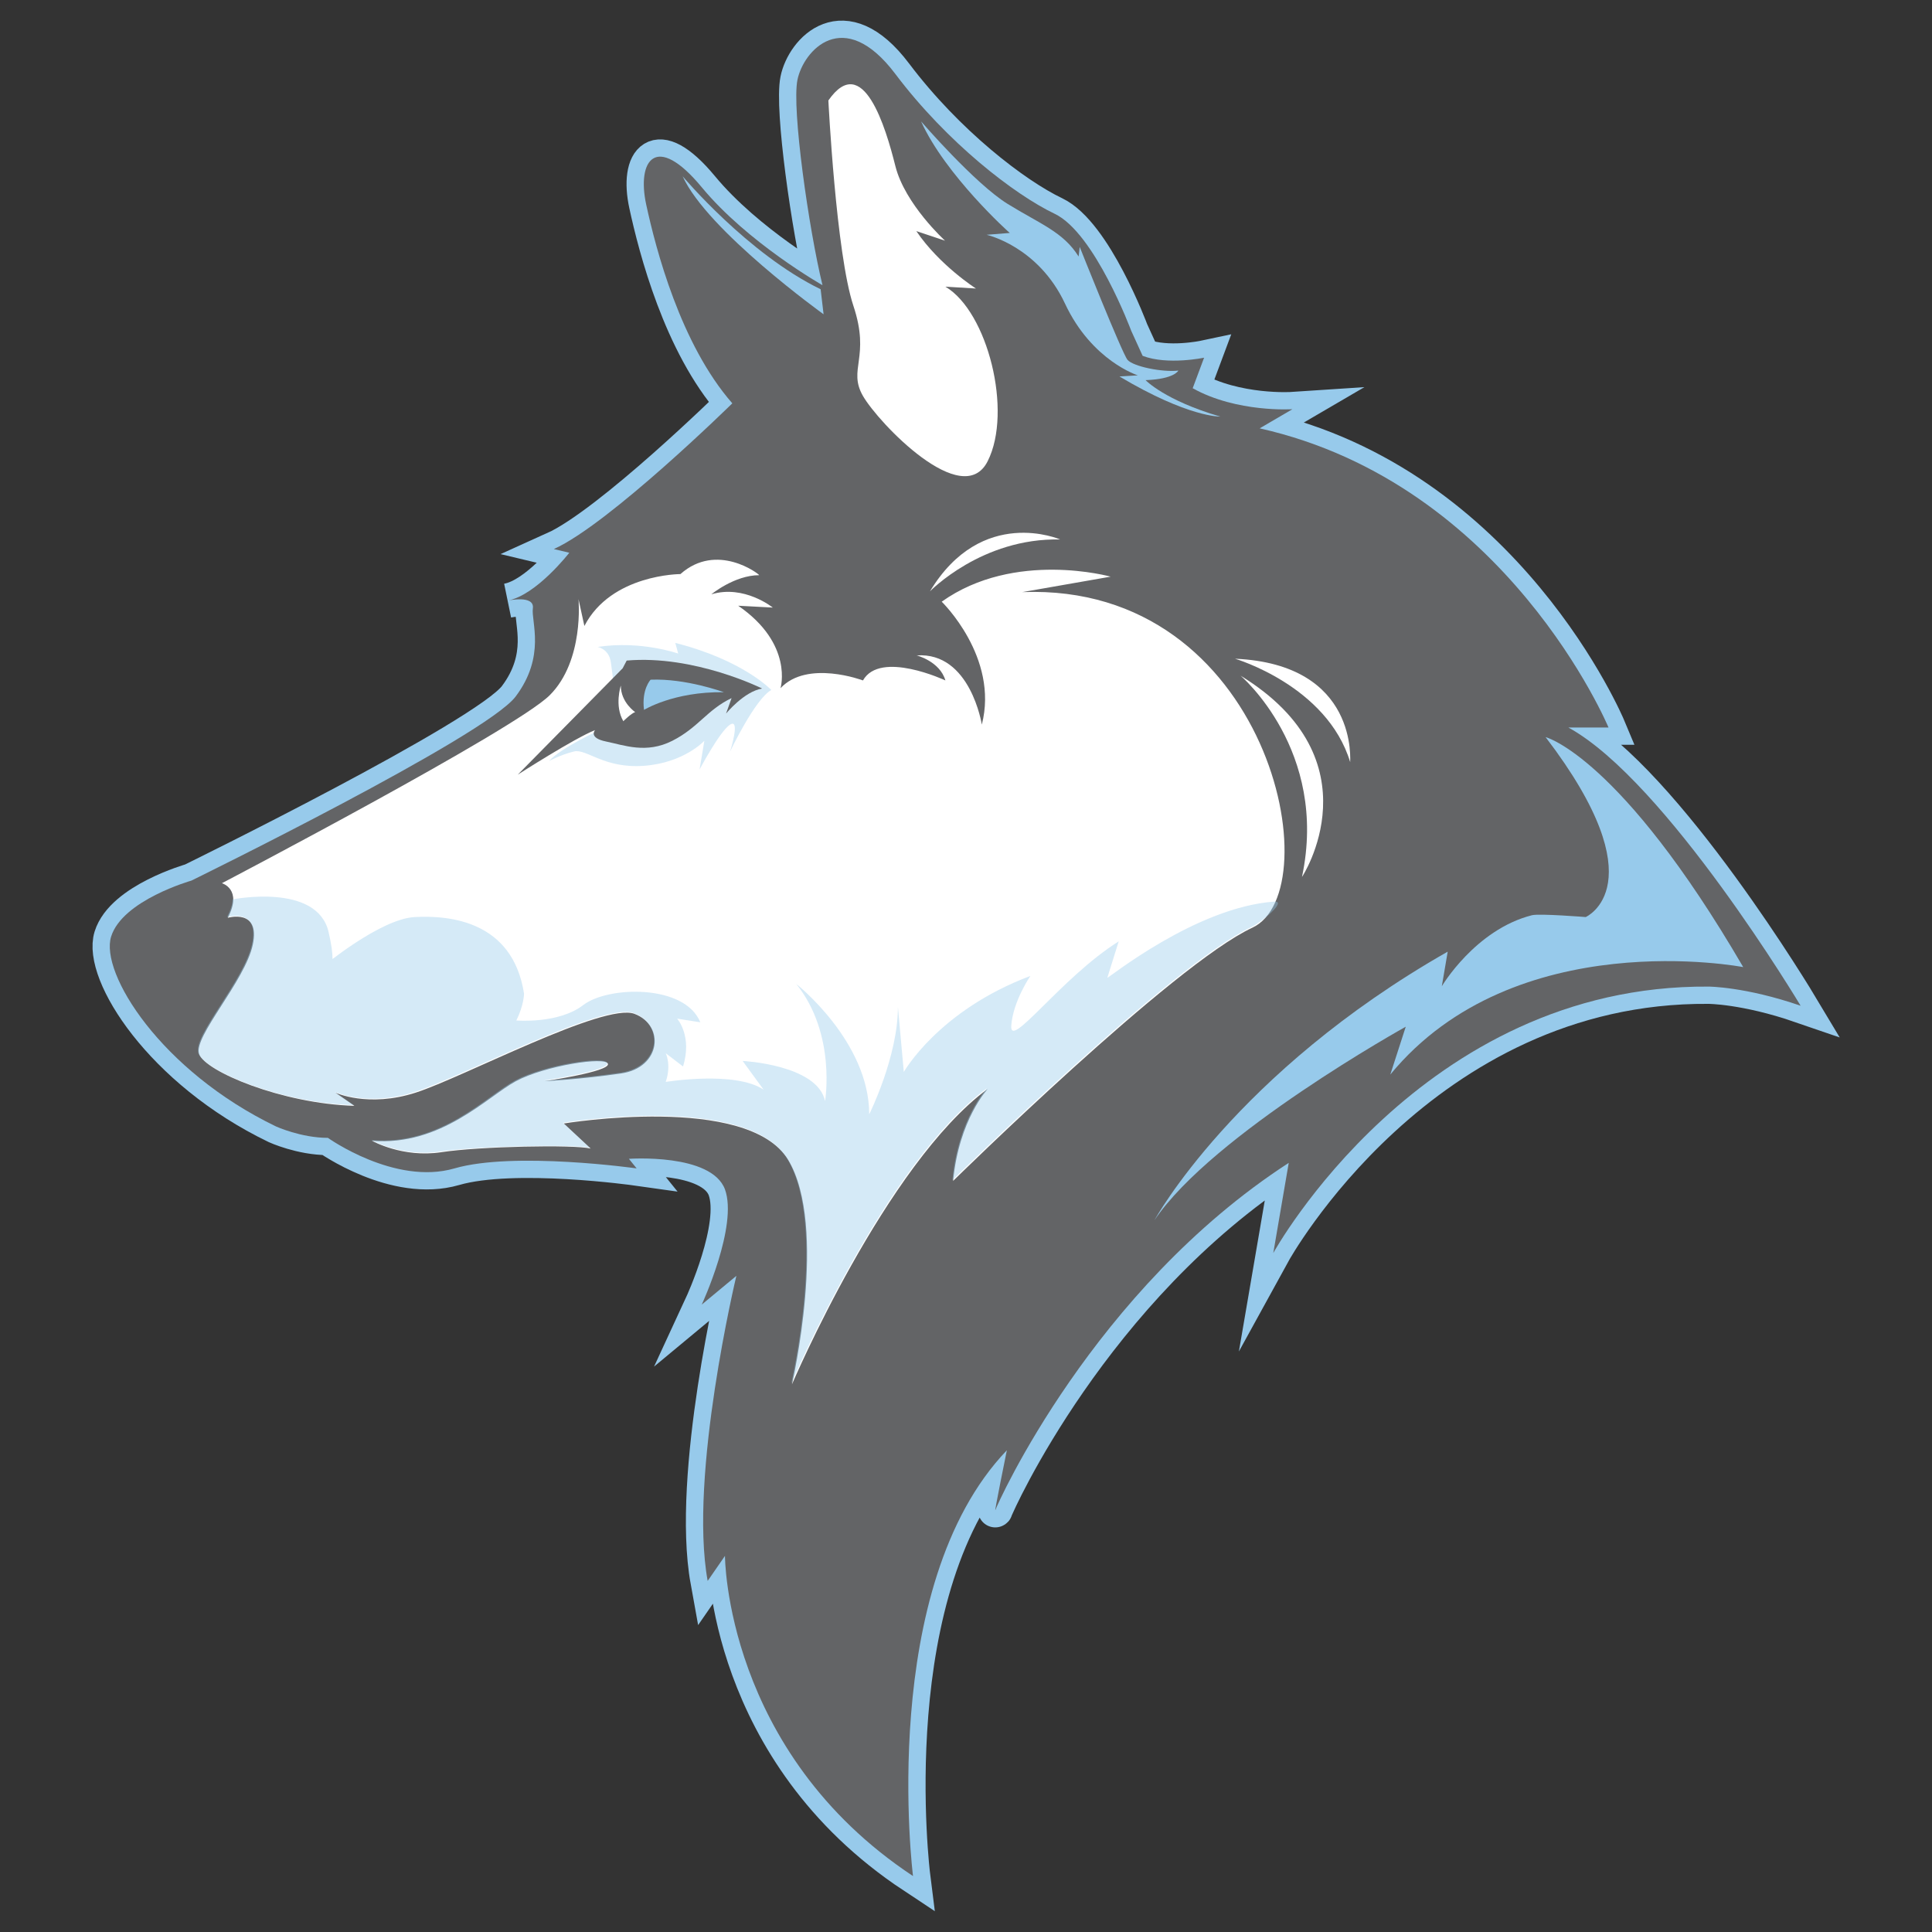 <?xml version="1.0" encoding="utf-8"?>
<!-- Generator: Adobe Illustrator 27.7.0, SVG Export Plug-In . SVG Version: 6.00 Build 0)  -->
<svg version="1.1" id="Layer_1" xmlns="http://www.w3.org/2000/svg" xmlns:xlink="http://www.w3.org/1999/xlink" x="0px" y="0px"
	 viewBox="0 0 525 525" style="enable-background:new 0 0 525 525;" xml:space="preserve">
<rect x="0" y="0" width="525" height="525" fill="#333333" stroke="none"/>
<style type="text/css">
	.st0{fill:none;stroke:#97CAEB;stroke-width:9.381;stroke-miterlimit:10;}
	.st1{fill:#636466;}
	.st2{fill:#FFFFFF;}
	.st3{fill:#97CAEB;}
	.st4{opacity:0.4;fill:#97CAEB;enable-background:new    ;}
</style>
<g>
	<g>
		<g>
			<path class="st0" d="M199,109.6c0,0-33.4,32.8-48.5,39.6l4.2,1c0,0-8.9,11.5-16.7,13c0,0,7.3-1.6,6.8,2.1c-0.5,3.6,3.6,13-4.7,24
				c-8.3,10.9-88.1,50-88.1,50s-18.7,5.3-21.8,15.2S43.7,291,75,306.1c0,0,6.8,3.1,14.1,3.1c0,0,18.2,13,34.4,8.3s49.5,0,49.5,0
				l-2.1-2.6c0,0,22.4-1.6,26.1,8.3c3.6,9.9-6.3,31.3-6.3,31.3l9.4-7.8c0,0-13,54.2-7.8,82.9l4.7-6.8c0,0,0,53.2,51.1,87
				c0,0-9.9-78.7,25.5-115.7c0,0-3.6,17.7-3.1,16.2c0.5-1.6,26.6-59.9,79.7-94.3l-4.2,24.5c0,0,40.1-73,118.3-72.4c0,0,9.9,0,25,5.2
				c0,0-36.5-61-63.1-75.6h10.9c0,0-27.6-66.2-94.8-81.3l8.9-5.2c0,0-15.1,1-27.1-5.7l3.1-8.3c0,0-9.9,2.1-16.7-0.5l-3.1-6.8
				c0,0-9.9-26.6-20.8-31.8s-29.2-19.3-43.3-38c-14.1-18.7-25-6.3-26.6,1.6c-1.6,7.8,3.1,40.6,6.8,55.8c0,0-20.3-11.5-32.8-26.6
				s-17.7-7.3-15.1,4.7S184.9,93.5,199,109.6z"/>
			<path class="st1" d="M199,109.6c0,0-33.4,32.8-48.5,39.6l4.2,1c0,0-8.9,11.5-16.7,13c0,0,7.3-1.6,6.8,2.1c-0.5,3.6,3.6,13-4.7,24
				c-8.3,10.9-88.1,50-88.1,50s-18.7,5.3-21.8,15.2S43.7,291,75,306.1c0,0,6.8,3.1,14.1,3.1c0,0,18.2,13,34.4,8.3s49.5,0,49.5,0
				l-2.1-2.6c0,0,22.4-1.6,26.1,8.3c3.6,9.9-6.3,31.3-6.3,31.3l9.4-7.8c0,0-13,54.2-7.8,82.9l4.7-6.8c0,0,0,53.2,51.1,87
				c0,0-9.9-78.7,25.5-115.7c0,0-3.6,17.7-3.1,16.2c0.5-1.6,26.6-59.9,79.7-94.3l-4.2,24.5c0,0,40.1-73,118.3-72.4c0,0,9.9,0,25,5.2
				c0,0-36.5-61-63.1-75.6h10.9c0,0-27.6-66.2-94.8-81.3l8.9-5.2c0,0-15.1,1-27.1-5.7l3.1-8.3c0,0-9.9,2.1-16.7-0.5l-3.1-6.8
				c0,0-9.9-26.6-20.8-31.8s-29.2-19.3-43.3-38c-14.1-18.7-25-6.3-26.6,1.6c-1.6,7.8,3.1,40.6,6.8,55.8c0,0-20.3-11.5-32.8-26.6
				s-17.7-7.3-15.1,4.7S184.9,93.5,199,109.6z"/>
		</g>
		<path class="st2" d="M225.1,27.3c0,0,2.1,41.7,6.8,55.8s-1.6,17.2,2.6,24.5c4.2,7.3,27.1,31.3,33.9,17.7
			c6.8-13.5,0-40.6-11.5-47.4l8.3,0.5c0,0-9.9-6.3-16.2-15.6l7.8,2.6c0,0-10.9-9.9-13.5-20.3S234.5,13.8,225.1,27.3z"/>
		<path class="st3" d="M250.3,33c0,0,14.6,16.9,23.5,22.4c8.9,5.5,15.1,7.6,19.3,14.3l0.3-2.6c0,0,11.5,28.9,13,30.7
			c1.6,1.8,9.4,3.4,13.8,2.9c0,0-1,2.3-8.9,2.6c0,0,5.2,5.5,20.3,9.9c0,0-8.6,0.3-27.4-10.9l5-0.3c0,0-12.5-3.9-19.8-19.5
			s-21.3-18.7-21.3-18.7l6.3-0.5C274.3,63.3,256.9,47.6,250.3,33z"/>
		<path class="st2" d="M184.9,156c0,0-18.8,0-26.1,14.1l-1.6-7.3c0,0,1.6,16.7-7.8,26.1C140,198.3,60.3,240,60.3,240
			s5.7,1.6,1.6,9.4c0,0,8.9-2.6,6.8,7.3c-2.1,9.9-16.2,25-14.6,29.7c1.6,4.7,22.4,13.5,42.2,14.1l-5.2-3.6c0,0,8.9,4.2,21.9,0
			s51.1-24.5,59.4-21.4c8.3,3.1,7.3,14.6-3.6,16.2c-10.9,1.6-20.8,2.1-20.8,2.1s17.7-2.6,17.2-4.7s-17.2,0.5-25,4.7
			s-20.3,17.7-39.1,16.2c0,0,8.3,4.7,18.8,3.1c10.4-1.6,36-2.1,40.6-1l-7.3-6.8c0,0,50-8.3,61,9.9c10.9,18.2,1,61,1,61
			s25.5-59.9,53.2-80.3c0,0-7.8,8.3-9.4,25c0,0,59.9-58.9,81.3-68.8c21.4-9.9,4.7-93.8-62.5-91.2l24-4.2c0,0-26.1-7.3-45.9,6.8
			c0,0,15.6,15.1,10.9,33.4c0,0-3.1-19.8-17.7-18.8c0,0,6.3,1.6,7.8,6.8c0,0-17.7-8.3-22.4,0c0,0-15.1-5.7-22.4,2.1
			c0,0,3.6-12-11.5-22.4l9.4,0.5c0,0-7.8-6.3-16.7-3.6c0,0,6.3-5.2,13-5.2C206.3,156,194.8,147.2,184.9,156z"/>
		<path class="st4" d="M163.3,198.2c0,0-10.9,5-14.1,8.6c0,0,3.4-1.8,6.8-2.6s8.1,4.7,19,3.9s16.4-6.8,16.4-6.8l-1.3,7.8
			c0,0,5.5-10.4,8.3-12.2c2.9-1.8,0,7.3,0,7.3s6.8-14.3,11.2-16.7c0,0-7.6-8.1-26.1-12.8l0.8,2.9c0,0-10.2-3.6-21.9-1.8
			c0,0,3.1,0.5,3.6,4.2c0.5,3.6,1,8.1,1,8.1L163.3,198.2z"/>
		<path class="st1" d="M207.1,187.1c0,0-18.4-9.2-36.8-7.6l-1.1,2.1l-28.5,28.9c0,0,15.4-9.9,21-12.1c0,0-1.9,2.1,3,3.1
			s10.9,3.4,18-0.2c7.1-3.6,9.4-8.4,16.1-11.6l-1.5,4.2C197.3,193.9,202.2,187.9,207.1,187.1z"/>
		<path class="st3" d="M196.7,188.1c0,0-10.3-3.8-19.9-3.4c0,0-2.5,2.6-1.8,8.2C174.9,193,182.9,187.9,196.7,188.1z"/>
		<path class="st2" d="M172.6,193.5c0,0-3.9-2.6-3.9-7.2c0,0-1.8,5.5,0.7,9.7C169.3,196,171.6,193.8,172.6,193.5z"/>
		<path class="st4" d="M346.3,245c3.5-0.2-3.5,5.6-6.2,6.9c-21.4,9.9-81.3,68.8-81.3,68.8c1.6-16.7,9.4-25,9.4-25
			C240.6,316,215,376,215,376s9.9-42.7-1-61c-10.9-18.2-61-9.9-61-9.9l7.3,6.8c-4.7-1-30.2-0.5-40.6,1c-10.4,1.6-18.8-3.1-18.8-3.1
			c18.8,1.6,31.3-12,39.1-16.2c7.8-4.2,24.5-6.8,25-4.7c0.5,2.1-17.2,4.7-17.2,4.7s9.9-0.5,20.8-2.1c10.9-1.6,12-13,3.6-16.2
			c-8.3-3.1-46.4,17.2-59.4,21.4s-21.9,0-21.9,0l5.2,3.6c-19.8-0.5-40.6-9.4-42.2-14.1s12.5-19.8,14.6-29.7c2.1-9.9-6.8-7.3-6.8-7.3
			c1-2,1.5-3.5,1.5-4.8c0,0,23-4.6,26.1,8.9c3.1,13.5-1.6,9.4-1.6,9.4s15.6-13,25-13.5s26.6,1,29.7,20.8c0,0,0,3.1-2.1,7.3
			c0,0,11.5,1,18.2-4.2c6.8-5.2,27.6-5.7,31.8,4.7l-6.3-1c0,0,4.2,4.7,1.6,13l-4.7-3.6c0,0,1.6,3.1,0,7.8c0,0,18.8-3.1,26.6,2.1
			l-5.7-7.8c0,0,20.3,1,22.4,10.9c0,0,3.1-18.2-7.8-31.8c0,0,19.8,15.6,19.8,35.4c0,0,7.8-15.6,7.8-29.2l1.6,17.7
			c0,0,9.4-16.7,34.4-26.1c0,0-4.7,6.8-5.2,13.5c-0.5,6.8,13.5-13,29.2-22.9l-3.1,9.9C301,266,324.9,246.5,346.3,245z"/>
		<path class="st3" d="M420,200.3c0,0,20.3,5.2,53.7,62.5c0,0-62-12-95.9,29.2l4.2-13c0,0-52.6,29.2-68.3,52.6
			c0,0,21.9-40.1,79.7-73l-1.6,9.4c0,0,9.1-15.4,24.5-19.3c2.1-0.5,14.6,0.5,14.6,0.5S450.7,240.5,420,200.3z"/>
		<path class="st2" d="M337.1,183.6c0,0,24,20.3,16.7,54.7C353.8,238.4,374.6,206.6,337.1,183.6z"/>
		<path class="st2" d="M335.6,179c0,0,25,7.3,31.3,28.1C366.8,207.1,369.4,180.5,335.6,179z"/>
		<path class="st2" d="M252.7,160.7c0,0,14.1-14.6,35.4-14.1C288.1,146.6,266.8,137.3,252.7,160.7z"/>
	</g>
	<path class="st3" d="M185.5,47.9c0,0,17.7,21.1,37.5,30.7l0.8,6.8C223.8,85.4,192.2,62.7,185.5,47.9z"/>
</g>
</svg>
